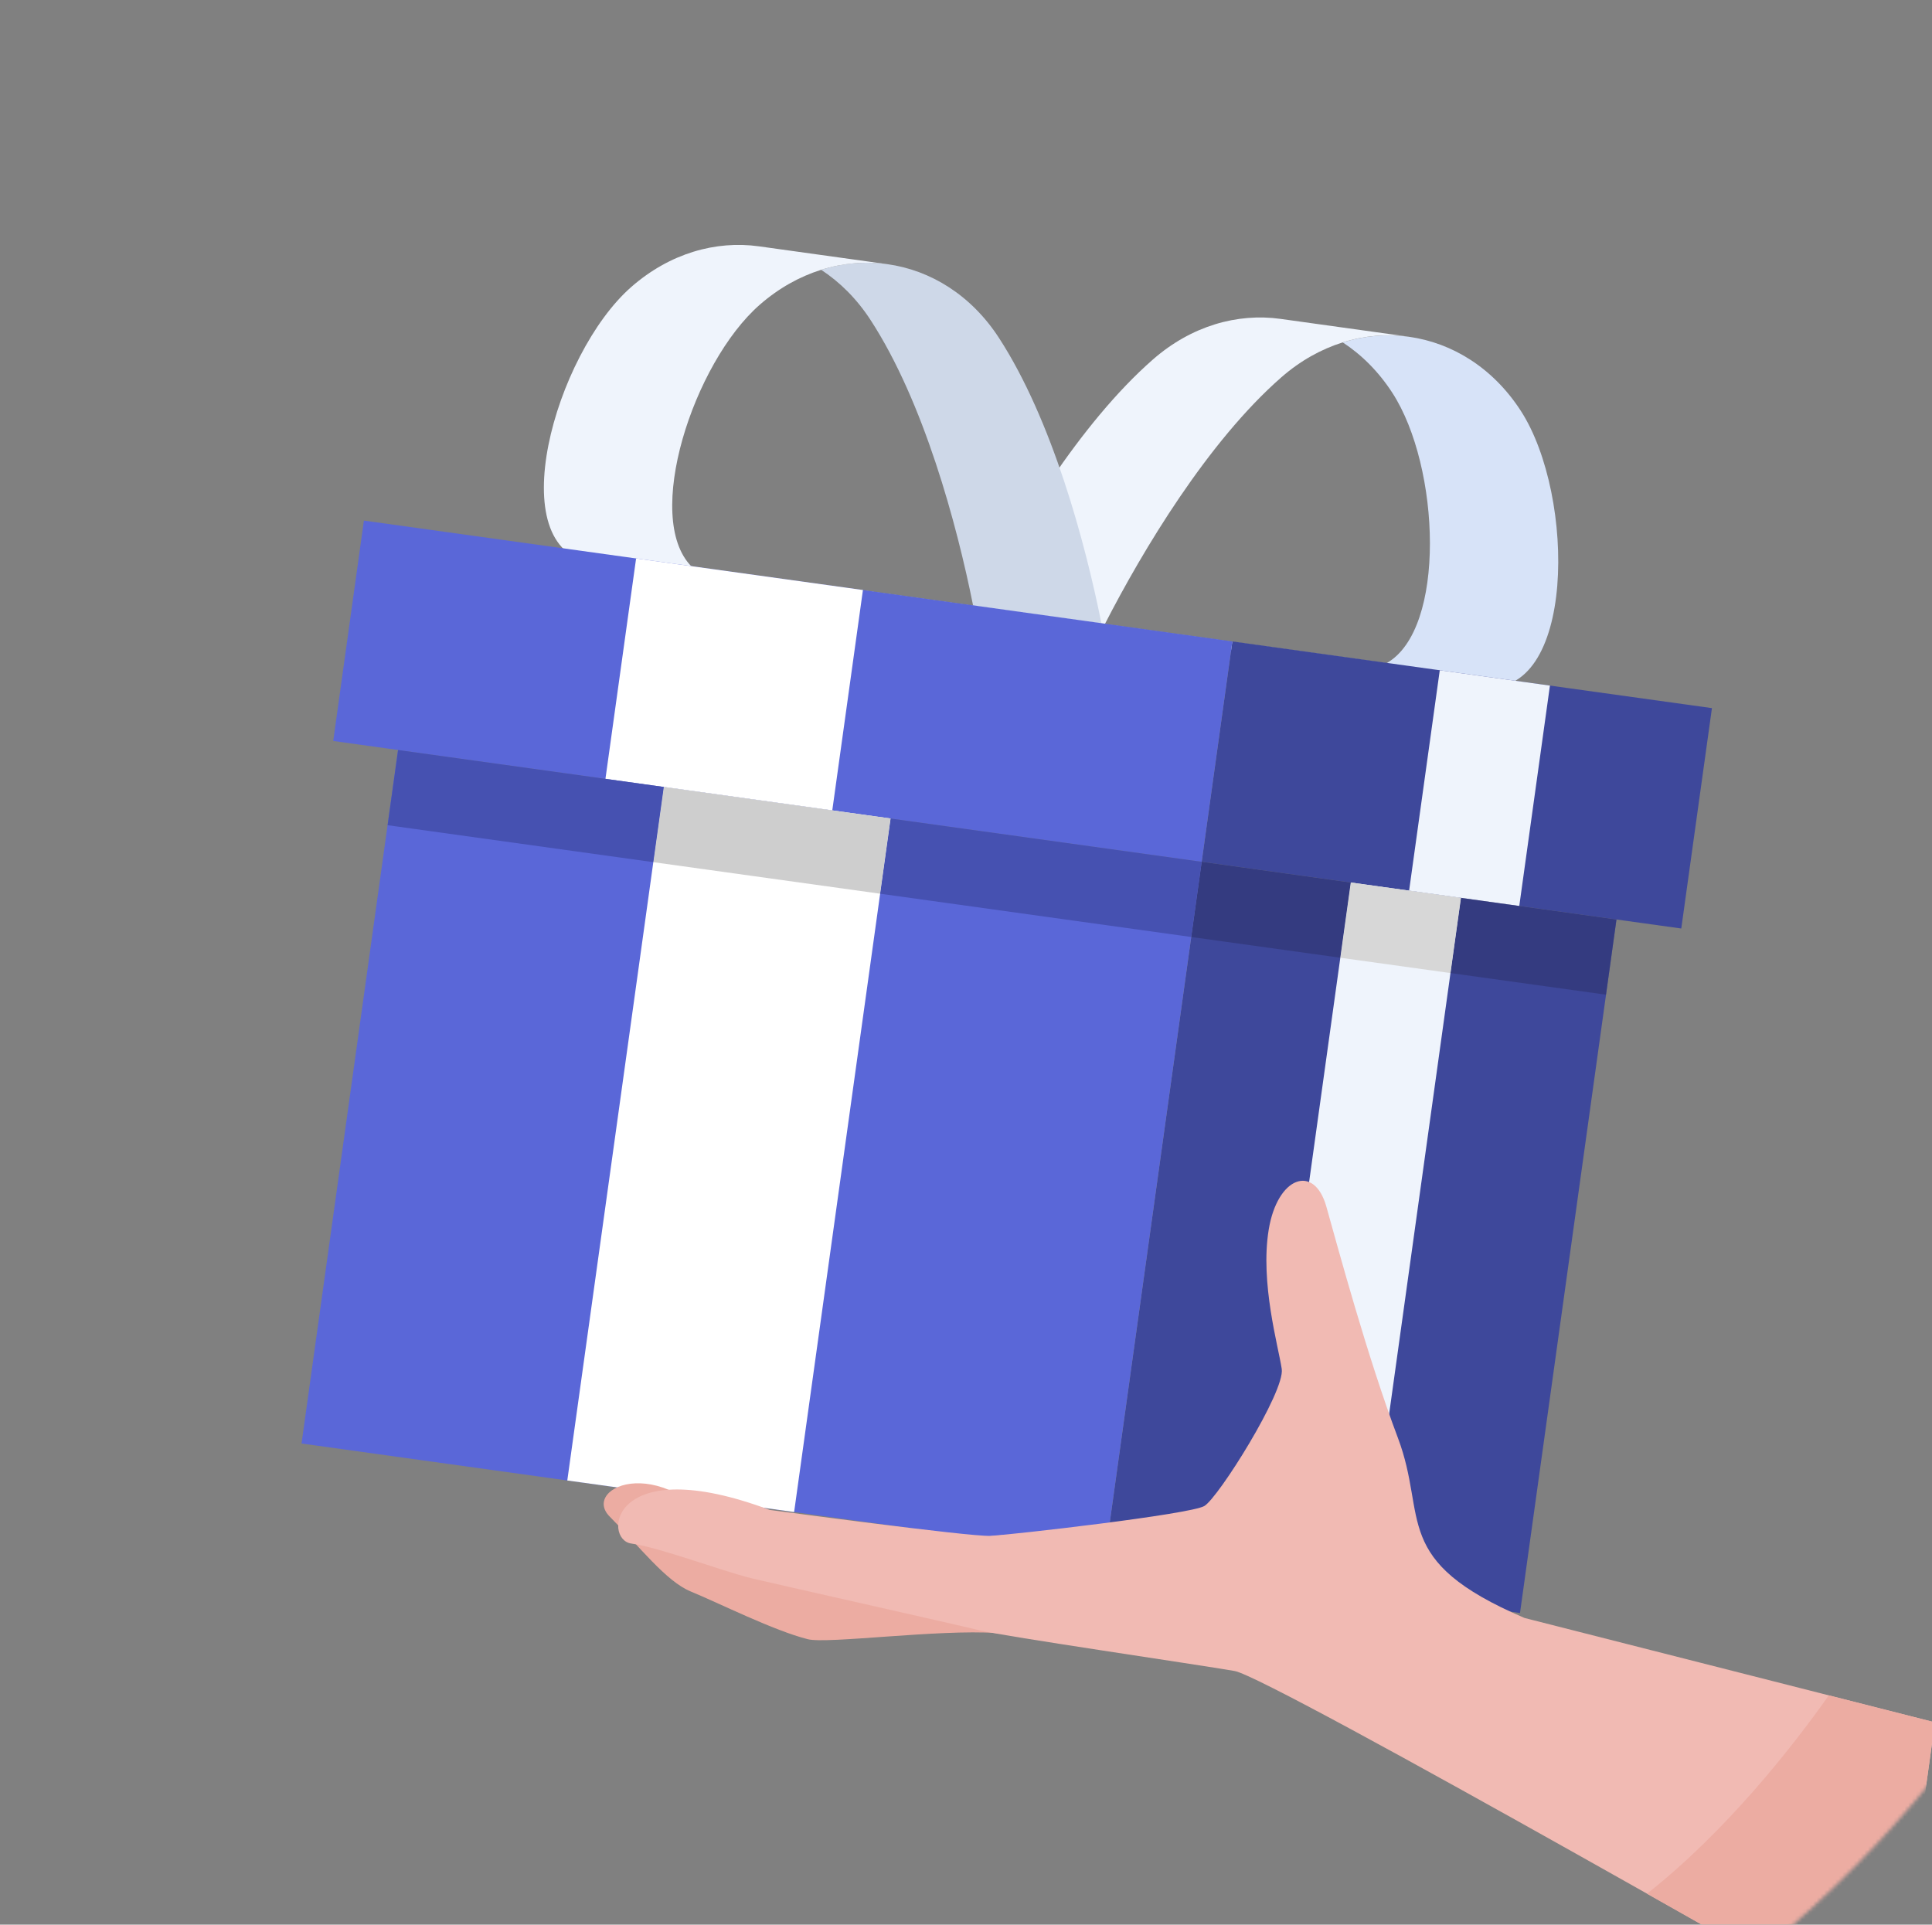 <svg width="528" height="526" viewBox="0 0 528 526" fill="none" xmlns="http://www.w3.org/2000/svg">
<rect x="0" y="0" width="528" height="526" fill="#808080" stroke="none"/>
<mask id="mask0_14_6947" style="mask-type:luminance" maskUnits="userSpaceOnUse" x="-46" y="-40" width="647" height="647">
<path d="M232.763 603.017C409.348 627.583 572.415 504.333 596.983 327.73C621.552 151.127 498.319 -11.953 321.734 -36.519C145.15 -61.085 -17.917 62.165 -42.486 238.768C-67.054 415.371 56.179 578.451 232.763 603.017Z" fill="white"/>
</mask>
<g mask="url(#mask0_14_6947)">
<path d="M300.645 173.133L405.089 187.663C430.617 191.215 430.745 135.554 415.585 112.215C408.006 100.541 396.896 93.69 385.063 92.044C379.094 91.214 372.95 91.707 366.971 93.581C372.124 96.955 376.75 101.555 380.508 107.345C393.645 127.581 395.312 172.063 378.909 181.258L301.967 170.554C301.515 171.444 301.07 172.297 300.653 173.144L300.645 173.133Z" fill="#D7E3F8"/>
<path d="M265.569 168.254L300.644 173.134C301.07 172.288 301.508 171.425 301.958 170.544C312.315 150.35 330.114 120.669 350.183 103.117C355.378 98.573 361.083 95.419 366.963 93.57C372.942 91.697 379.085 91.203 385.054 92.034L349.978 87.154C338.144 85.508 325.587 89.066 315.109 98.228C295.03 115.779 277.231 145.46 266.883 165.655C266.432 166.545 265.986 167.398 265.57 168.245L265.569 168.254Z" fill="#EFF4FC"/>
<path d="M224.421 73.741C229.564 77.114 234.182 81.704 237.948 87.504C252.475 109.859 261.497 143.272 265.948 165.525L301.015 170.404C296.563 148.15 287.541 114.737 273.033 92.385C265.457 80.692 254.347 73.841 242.513 72.195C236.545 71.364 230.39 71.866 224.421 73.741Z" fill="#CED8E8"/>
<path d="M162.06 153.855L301.58 173.265C301.401 172.335 301.216 171.385 301.023 170.414L188.996 154.829C175.736 141.498 189.471 99.168 207.632 83.286C212.828 78.742 218.532 75.589 224.412 73.74C230.391 71.866 236.534 71.373 242.503 72.203L207.427 67.323C195.593 65.677 183.036 69.235 172.558 78.397C151.602 96.721 136.534 150.294 162.061 153.845L162.06 153.855Z" fill="#EFF4FC"/>
<path d="M302.045 425.064L415.404 440.834L441.772 251.297L328.413 235.526L302.045 425.064Z" fill="#3E489B"/>
<path d="M328.413 235.526L459.48 253.76L467.859 193.528L336.792 175.294L328.413 235.526Z" fill="#3E489B"/>
<path d="M385.097 243.412L415.206 247.601L423.585 187.368L393.477 183.18L385.097 243.412Z" fill="#EFF4FC"/>
<path d="M342.788 430.731L372.896 434.92L399.264 245.383L369.156 241.194L342.788 430.731Z" fill="#EFF4FC"/>
<path d="M328.413 235.526L108.778 204.971L82.41 394.508L302.045 425.063L328.413 235.526Z" fill="#5A67D8"/>
<path d="M336.792 175.294L99.449 142.275L91.07 202.508L328.413 235.526L336.792 175.294Z" fill="#5A67D8"/>
<path d="M235.833 161.249L173.841 152.625L165.462 212.857L227.454 221.481L235.833 161.249Z" fill="white"/>
<path d="M243.396 223.699L181.404 215.075L155.036 404.613L217.028 413.237L243.396 223.699Z" fill="white"/>
<path d="M396.395 265.934L438.903 271.848L441.763 251.295L399.254 245.381L396.395 265.934Z" fill="#2E346E" fill-opacity="0.608"/>
<path d="M366.296 261.747L396.404 265.936L399.263 245.383L369.155 241.194L366.296 261.747Z" fill="#D7D7D7"/>
<path d="M325.544 256.078L366.287 261.746L369.146 241.193L328.403 235.525L325.544 256.078Z" fill="#2E346E" fill-opacity="0.608"/>
<path d="M240.537 244.252L325.554 256.079L328.413 235.526L243.396 223.699L240.537 244.252Z" fill="#4651B1"/>
<path d="M178.535 235.626L240.527 244.25L243.387 223.697L181.395 215.073L178.535 235.626Z" fill="#CECECE"/>
<path d="M105.928 225.525L178.544 235.627L181.404 215.074L108.787 204.972L105.928 225.525Z" fill="#4651B1"/>
<path d="M272.259 446.308C256.553 445.231 226.089 449.34 220.77 447.994C211.414 445.633 196.714 438.225 188.729 434.929C182.019 432.166 174.704 422.599 166.614 414.464C158.523 406.329 182.327 395.622 200.119 422.813L221.008 424.419L275.266 419.431L272.268 446.31L272.259 446.308Z" fill="#ECACA2"/>
<path d="M210.418 412.668C210.418 412.668 264.902 420.007 270.608 419.746C276.315 419.476 325.273 413.883 329.135 411.589C332.996 409.296 351.202 380.285 350.291 374.136C349.371 367.986 344.349 350.628 346.724 336.084C349.1 321.531 359.168 317.973 362.484 329.776C365.799 341.578 373.754 371.027 382.033 392.964C390.32 414.903 379.854 426.443 416.64 442.189L528.806 470.716L517.007 555.528C517.007 555.528 347.426 458.424 337.393 456.677C327.36 454.93 274.237 447.179 267.728 445.57C261.219 443.952 210.002 432.479 205.459 431.357C196.786 429.207 180.39 422.939 172.514 421.843C164.638 420.748 166.764 396.355 210.426 412.678L210.418 412.668Z" fill="#F1BAB3"/>
<path d="M528.797 470.715L516.998 555.527C516.998 555.527 486.217 537.906 450.119 517.547C471.763 500.457 489.577 477.784 499.809 463.343L528.797 470.715Z" fill="#ECACA2"/>
</g>
</svg>
